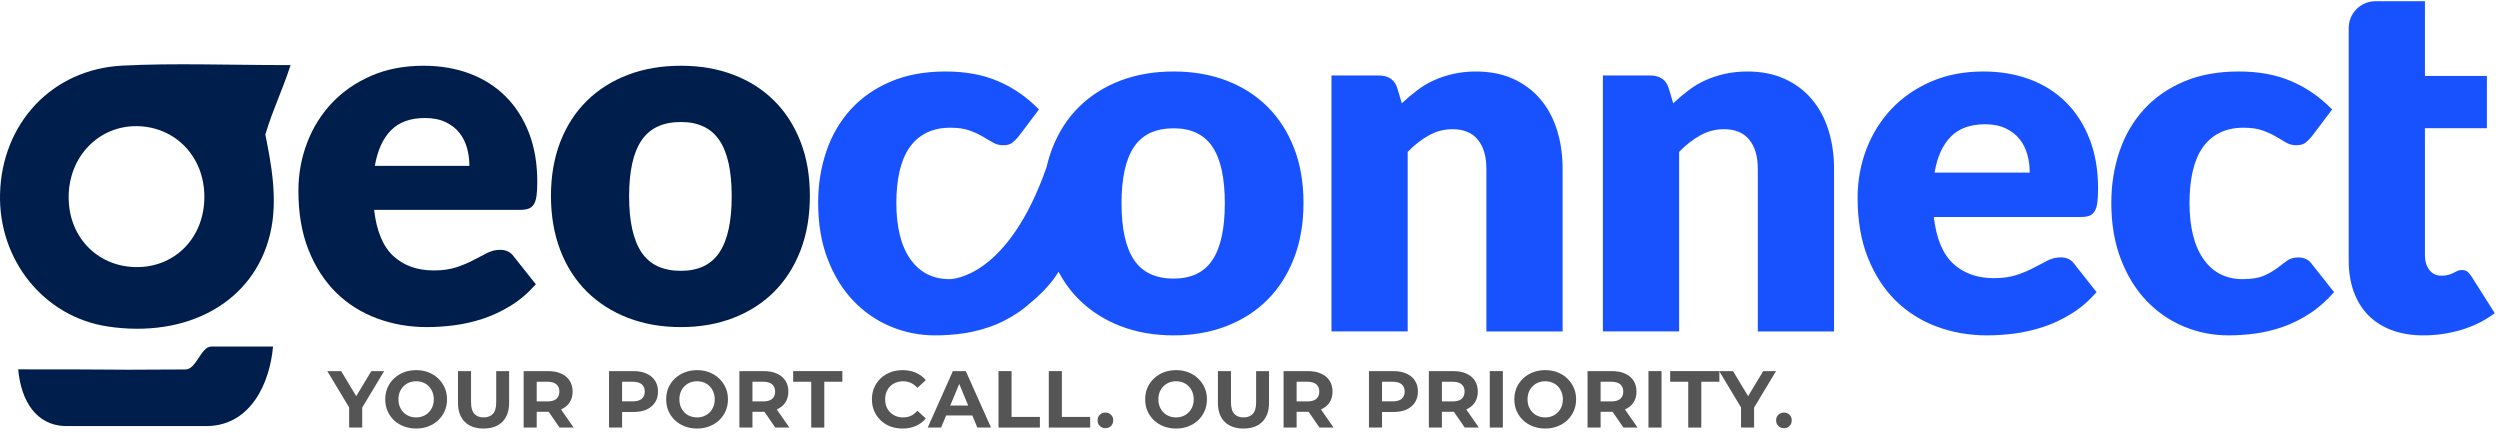 <?xml version="1.0" encoding="UTF-8"?>
<svg xmlns="http://www.w3.org/2000/svg" width="352" height="61" viewBox="0 0 352 61" fill="none">
  <path fill-rule="evenodd" clip-rule="evenodd" d="M143.447 19.175C143.124 19.568 142.812 19.882 142.512 20.113C142.212 20.333 141.785 20.448 141.231 20.448C140.7 20.448 140.227 20.321 139.8 20.066C139.372 19.812 138.887 19.534 138.357 19.222C137.826 18.909 137.203 18.62 136.488 18.366C135.772 18.111 134.884 17.983 133.821 17.983C132.506 17.983 131.375 18.226 130.417 18.713C129.459 19.198 128.663 19.893 128.04 20.796C127.417 21.698 126.955 22.81 126.656 24.118C126.355 25.437 126.205 26.907 126.205 28.55C126.205 32.012 126.875 34.662 128.202 36.526C129.529 38.377 131.353 39.303 133.684 39.303H133.69H133.707C134.189 39.3 141.959 38.992 147.369 23.499C147.577 22.58 147.845 21.698 148.173 20.854C149.061 18.574 150.319 16.628 151.946 15.031C153.574 13.433 155.512 12.207 157.763 11.35C160.012 10.494 162.506 10.065 165.252 10.065C167.976 10.065 170.457 10.493 172.697 11.35C174.935 12.207 176.862 13.433 178.467 15.031C180.07 16.628 181.317 18.573 182.206 20.854C183.094 23.146 183.532 25.703 183.532 28.55C183.532 31.433 183.094 34.014 182.206 36.329C181.317 38.633 180.07 40.589 178.467 42.198C176.862 43.807 174.936 45.044 172.697 45.913C170.458 46.781 167.976 47.221 165.252 47.221C162.506 47.221 160.013 46.781 157.763 45.913C155.511 45.044 153.574 43.807 151.946 42.198C150.795 41.059 149.828 39.747 149.046 38.261C149.046 38.261 147.865 40.413 145.068 42.651C144.419 43.24 143.751 43.755 143.066 44.189C141.843 44.977 140.596 45.602 139.315 46.041C138.489 46.325 137.657 46.556 136.824 46.731L136.818 46.731C136.363 46.827 135.906 46.905 135.449 46.967C134.157 47.141 132.898 47.221 131.675 47.221C129.482 47.221 127.394 46.804 125.397 45.971C123.4 45.138 121.646 43.923 120.135 42.337C118.623 40.752 117.422 38.795 116.534 36.48C115.645 34.166 115.195 31.527 115.195 28.552C115.195 25.959 115.587 23.54 116.361 21.272C117.135 19.014 118.277 17.058 119.788 15.403C121.3 13.748 123.17 12.44 125.397 11.491C127.625 10.542 130.198 10.066 133.129 10.066C135.946 10.066 138.415 10.518 140.538 11.433C142.662 12.335 144.578 13.666 146.285 15.414L143.447 19.175ZM341.222 47.22C339.515 47.22 338.015 46.966 336.712 46.469C335.407 45.97 334.312 45.264 333.421 44.351C332.532 43.436 331.852 42.325 331.392 41.028C330.929 39.732 330.697 38.285 330.697 36.688V25.93V18.052V12.312V10.833V3.943C330.697 1.868 332.392 0.17 334.461 0.17H335.311C335.39 0.17 335.471 0.174 335.551 0.179C335.638 0.173 335.729 0.17 335.823 0.17H341.43V10.691H350.156V18.052H341.43V35.935C341.43 36.768 341.638 37.451 342.042 37.995C342.447 38.539 343.023 38.817 343.785 38.817C344.177 38.817 344.512 38.771 344.778 38.689C345.042 38.608 345.273 38.516 345.47 38.412C345.667 38.308 345.851 38.216 346.024 38.134C346.197 38.052 346.392 38.019 346.624 38.019C346.947 38.019 347.213 38.088 347.409 38.239C347.604 38.401 347.801 38.633 348.008 38.957L351.263 44.095C349.878 45.137 348.319 45.913 346.589 46.434C344.858 46.954 343.07 47.22 341.222 47.22ZM325.524 19.175C325.201 19.568 324.888 19.882 324.588 20.113C324.289 20.333 323.861 20.448 323.308 20.448C322.777 20.448 322.304 20.321 321.875 20.066C321.449 19.812 320.964 19.534 320.435 19.222C319.903 18.909 319.28 18.62 318.564 18.366C317.849 18.111 316.96 17.983 315.898 17.983C314.584 17.983 313.451 18.226 312.494 18.713C311.537 19.198 310.741 19.893 310.118 20.796C309.495 21.698 309.032 22.81 308.733 24.118C308.433 25.437 308.284 26.907 308.284 28.55C308.284 32.012 308.951 34.662 310.279 36.526C311.606 38.377 313.43 39.303 315.761 39.303C317.008 39.303 317.999 39.141 318.727 38.829C319.454 38.516 320.065 38.169 320.572 37.788C321.08 37.406 321.554 37.059 321.981 36.734C322.407 36.41 322.938 36.248 323.585 36.248C324.438 36.248 325.086 36.56 325.524 37.197L328.64 41.133C327.533 42.383 326.366 43.412 325.143 44.187C323.92 44.975 322.673 45.6 321.393 46.04C320.112 46.479 318.819 46.791 317.526 46.966C316.235 47.139 314.976 47.22 313.754 47.22C311.559 47.22 309.472 46.803 307.474 45.97C305.479 45.137 303.723 43.922 302.212 42.336C300.7 40.751 299.499 38.794 298.611 36.479C297.722 34.165 297.273 31.526 297.273 28.55C297.273 25.958 297.665 23.539 298.439 21.27C299.213 19.013 300.354 17.056 301.865 15.402C303.379 13.747 305.248 12.439 307.474 11.49C309.703 10.54 312.276 10.065 315.207 10.065C318.022 10.065 320.493 10.517 322.615 11.432C324.738 12.334 326.655 13.665 328.364 15.413L325.524 19.175ZM279.276 10.066C281.652 10.066 283.834 10.436 285.808 11.177C287.782 11.918 289.477 12.994 290.898 14.406C292.317 15.819 293.424 17.544 294.22 19.591C295.018 21.64 295.41 23.968 295.41 26.56C295.41 27.37 295.375 28.03 295.305 28.539C295.237 29.048 295.11 29.454 294.924 29.754C294.74 30.055 294.498 30.263 294.186 30.379C293.875 30.495 293.47 30.553 292.986 30.553H272.281C272.628 33.573 273.54 35.761 275.017 37.127C276.494 38.481 278.398 39.165 280.729 39.165C281.975 39.165 283.05 39.013 283.949 38.713C284.849 38.412 285.658 38.076 286.362 37.694C287.064 37.324 287.711 36.989 288.3 36.688C288.889 36.387 289.501 36.236 290.147 36.236C291.001 36.236 291.646 36.56 292.085 37.197L295.202 41.133C294.093 42.383 292.904 43.412 291.624 44.187C290.342 44.975 289.027 45.6 287.676 46.04C286.325 46.479 284.976 46.791 283.626 46.966C282.275 47.139 280.984 47.22 279.759 47.22C277.244 47.22 274.889 46.803 272.685 45.981C270.481 45.16 268.554 43.945 266.904 42.325C265.253 40.693 263.949 38.679 262.992 36.271C262.035 33.864 261.549 31.063 261.549 27.857C261.549 25.45 261.964 23.169 262.784 21.016C263.604 18.862 264.781 16.976 266.314 15.344C267.85 13.723 269.707 12.439 271.889 11.49C274.071 10.541 276.529 10.066 279.276 10.066ZM279.484 17.497C277.43 17.497 275.825 18.076 274.671 19.245C273.517 20.414 272.755 22.104 272.387 24.302H285.784C285.784 23.446 285.682 22.613 285.461 21.803C285.243 20.993 284.885 20.263 284.389 19.626C283.892 18.99 283.235 18.482 282.427 18.087C281.618 17.694 280.637 17.497 279.484 17.497ZM225.687 46.665V10.622H232.334C233.004 10.622 233.569 10.772 234.019 11.074C234.471 11.375 234.781 11.837 234.965 12.44L235.588 14.546C236.282 13.886 236.997 13.284 237.736 12.729C238.474 12.161 239.271 11.686 240.114 11.306C240.955 10.924 241.867 10.622 242.848 10.402C243.828 10.182 244.891 10.066 246.044 10.066C248.007 10.066 249.75 10.413 251.262 11.097C252.773 11.781 254.042 12.729 255.081 13.944C256.12 15.159 256.905 16.605 257.436 18.284C257.967 19.964 258.233 21.791 258.233 23.76V46.666H247.499V23.782C247.499 22.022 247.096 20.646 246.287 19.661C245.48 18.677 244.292 18.191 242.722 18.191C241.544 18.191 240.435 18.481 239.397 19.059C238.359 19.638 237.367 20.414 236.421 21.386V46.665L225.687 46.665ZM187.472 46.665V10.622H194.12C194.79 10.622 195.355 10.772 195.805 11.074C196.254 11.375 196.567 11.837 196.751 12.44L197.374 14.546C198.068 13.886 198.783 13.284 199.521 12.729C200.259 12.161 201.057 11.686 201.898 11.306C202.741 10.924 203.653 10.622 204.633 10.402C205.614 10.182 206.676 10.066 207.829 10.066C209.791 10.066 211.533 10.413 213.045 11.097C214.558 11.781 215.826 12.729 216.867 13.944C217.904 15.159 218.689 16.605 219.219 18.284C219.75 19.964 220.016 21.791 220.016 23.76V46.666H209.283V23.782C209.283 22.022 208.881 20.646 208.072 19.661C207.265 18.677 206.077 18.191 204.507 18.191C203.329 18.191 202.221 18.481 201.182 19.059C200.144 19.638 199.15 20.414 198.204 21.386V46.665L187.472 46.665ZM165.252 39.222C167.722 39.222 169.546 38.355 170.71 36.607C171.877 34.859 172.453 32.198 172.453 28.621C172.453 25.056 171.877 22.405 170.71 20.669C169.546 18.933 167.722 18.065 165.252 18.065C162.714 18.065 160.856 18.933 159.678 20.669C158.501 22.405 157.912 25.056 157.912 28.621C157.912 32.198 158.501 34.859 159.678 36.607C160.855 38.355 162.714 39.222 165.252 39.222Z" fill="#1852FE"></path>
  <path d="M49.159 60.201V56.953L49.58 58.066L46.081 52.251H48.035L50.715 56.714H49.591L52.283 52.251H54.088L50.59 58.066L50.999 56.953V60.201H49.159Z" fill="#555555"></path>
  <path d="M58.603 60.337C57.975 60.337 57.392 60.235 56.854 60.031C56.324 59.826 55.862 59.539 55.468 59.168C55.082 58.797 54.779 58.361 54.56 57.861C54.348 57.362 54.242 56.817 54.242 56.226C54.242 55.636 54.348 55.09 54.56 54.591C54.779 54.091 55.086 53.656 55.48 53.285C55.873 52.913 56.335 52.626 56.865 52.421C57.395 52.217 57.971 52.115 58.592 52.115C59.22 52.115 59.795 52.217 60.318 52.421C60.848 52.626 61.306 52.913 61.692 53.285C62.086 53.656 62.392 54.091 62.612 54.591C62.832 55.083 62.941 55.628 62.941 56.226C62.941 56.817 62.832 57.366 62.612 57.873C62.392 58.373 62.086 58.808 61.692 59.179C61.306 59.542 60.848 59.826 60.318 60.031C59.795 60.235 59.224 60.337 58.603 60.337ZM58.592 58.77C58.947 58.77 59.273 58.709 59.568 58.588C59.871 58.467 60.136 58.293 60.363 58.066C60.59 57.839 60.765 57.57 60.886 57.26C61.014 56.949 61.079 56.605 61.079 56.226C61.079 55.847 61.014 55.503 60.886 55.193C60.765 54.882 60.59 54.613 60.363 54.386C60.144 54.159 59.883 53.985 59.58 53.864C59.277 53.743 58.947 53.682 58.592 53.682C58.236 53.682 57.906 53.743 57.604 53.864C57.308 53.985 57.047 54.159 56.82 54.386C56.593 54.613 56.415 54.882 56.286 55.193C56.165 55.503 56.104 55.847 56.104 56.226C56.104 56.597 56.165 56.942 56.286 57.26C56.415 57.57 56.589 57.839 56.809 58.066C57.036 58.293 57.301 58.467 57.604 58.588C57.906 58.709 58.236 58.77 58.592 58.77Z" fill="#555555"></path>
  <path d="M68.083 60.337C66.955 60.337 66.073 60.023 65.437 59.395C64.801 58.766 64.483 57.869 64.483 56.703V52.251H66.323V56.635C66.323 57.392 66.478 57.937 66.789 58.27C67.099 58.603 67.534 58.77 68.095 58.77C68.655 58.77 69.091 58.603 69.401 58.27C69.711 57.937 69.867 57.392 69.867 56.635V52.251H71.684V56.703C71.684 57.869 71.366 58.766 70.73 59.395C70.094 60.023 69.212 60.337 68.083 60.337Z" fill="#555555"></path>
  <path d="M73.729 60.201V52.251H77.17C77.882 52.251 78.495 52.368 79.01 52.603C79.525 52.83 79.922 53.16 80.203 53.591C80.483 54.023 80.623 54.538 80.623 55.136C80.623 55.726 80.483 56.237 80.203 56.669C79.922 57.093 79.525 57.419 79.01 57.646C78.495 57.873 77.882 57.986 77.17 57.986H74.751L75.569 57.18V60.201H73.729ZM78.783 60.201L76.795 57.316H78.76L80.77 60.201H78.783ZM75.569 57.385L74.751 56.521H77.068C77.636 56.521 78.06 56.4 78.34 56.158C78.62 55.908 78.76 55.567 78.76 55.136C78.76 54.697 78.62 54.356 78.34 54.114C78.06 53.871 77.636 53.75 77.068 53.75H74.751L75.569 52.876V57.385Z" fill="#555555"></path>
  <path d="M85.751 60.201V52.251H89.192C89.904 52.251 90.517 52.368 91.032 52.603C91.547 52.83 91.945 53.16 92.225 53.591C92.505 54.023 92.645 54.538 92.645 55.136C92.645 55.726 92.505 56.237 92.225 56.669C91.945 57.101 91.547 57.434 91.032 57.668C90.517 57.896 89.904 58.009 89.192 58.009H86.773L87.591 57.18V60.201H85.751ZM87.591 57.385L86.773 56.51H89.09C89.658 56.51 90.082 56.389 90.362 56.147C90.642 55.904 90.782 55.567 90.782 55.136C90.782 54.697 90.642 54.356 90.362 54.114C90.082 53.871 89.658 53.75 89.09 53.75H86.773L87.591 52.876V57.385Z" fill="#555555"></path>
  <path d="M98.158 60.337C97.53 60.337 96.947 60.235 96.409 60.031C95.879 59.826 95.417 59.539 95.023 59.168C94.637 58.797 94.335 58.361 94.115 57.861C93.903 57.362 93.797 56.817 93.797 56.226C93.797 55.636 93.903 55.09 94.115 54.591C94.335 54.091 94.641 53.656 95.035 53.285C95.429 52.913 95.891 52.626 96.421 52.421C96.951 52.217 97.526 52.115 98.147 52.115C98.775 52.115 99.351 52.217 99.873 52.421C100.403 52.626 100.861 52.913 101.247 53.285C101.641 53.656 101.948 54.091 102.167 54.591C102.387 55.083 102.497 55.628 102.497 56.226C102.497 56.817 102.387 57.366 102.167 57.873C101.948 58.373 101.641 58.808 101.247 59.179C100.861 59.542 100.403 59.826 99.873 60.031C99.351 60.235 98.779 60.337 98.158 60.337ZM98.147 58.77C98.503 58.77 98.828 58.709 99.124 58.588C99.426 58.467 99.691 58.293 99.918 58.066C100.146 57.839 100.32 57.57 100.441 57.26C100.57 56.949 100.634 56.605 100.634 56.226C100.634 55.847 100.57 55.503 100.441 55.193C100.32 54.882 100.146 54.613 99.918 54.386C99.699 54.159 99.438 53.985 99.135 53.864C98.832 53.743 98.503 53.682 98.147 53.682C97.791 53.682 97.462 53.743 97.159 53.864C96.863 53.985 96.602 54.159 96.375 54.386C96.148 54.613 95.97 54.882 95.841 55.193C95.72 55.503 95.659 55.847 95.659 56.226C95.659 56.597 95.72 56.942 95.841 57.26C95.97 57.57 96.144 57.839 96.364 58.066C96.591 58.293 96.856 58.467 97.159 58.588C97.462 58.709 97.791 58.77 98.147 58.77Z" fill="#555555"></path>
  <path d="M104.106 60.201V52.251H107.548C108.259 52.251 108.873 52.368 109.388 52.603C109.902 52.83 110.3 53.16 110.58 53.591C110.86 54.023 111 54.538 111 55.136C111 55.726 110.86 56.237 110.58 56.669C110.3 57.093 109.902 57.419 109.388 57.646C108.873 57.873 108.259 57.986 107.548 57.986H105.129L105.946 57.18V60.201H104.106ZM109.16 60.201L107.173 57.316H109.138L111.148 60.201H109.16ZM105.946 57.385L105.129 56.521H107.446C108.013 56.521 108.437 56.4 108.718 56.158C108.998 55.908 109.138 55.567 109.138 55.136C109.138 54.697 108.998 54.356 108.718 54.114C108.437 53.871 108.013 53.75 107.446 53.75H105.129L105.946 52.876V57.385Z" fill="#555555"></path>
  <path d="M114.221 60.201V53.75H111.677V52.251H118.605V53.75H116.061V60.201H114.221Z" fill="#555555"></path>
  <path d="M127.07 60.337C126.457 60.337 125.885 60.239 125.355 60.042C124.833 59.838 124.379 59.55 123.992 59.179C123.606 58.808 123.303 58.373 123.084 57.873C122.872 57.373 122.766 56.824 122.766 56.226C122.766 55.628 122.872 55.079 123.084 54.579C123.303 54.08 123.606 53.644 123.992 53.273C124.386 52.902 124.844 52.618 125.367 52.421C125.889 52.217 126.461 52.115 127.082 52.115C127.771 52.115 128.392 52.236 128.944 52.478C129.505 52.713 129.974 53.061 130.353 53.523L129.171 54.613C128.899 54.303 128.596 54.072 128.263 53.92C127.93 53.761 127.566 53.682 127.173 53.682C126.801 53.682 126.461 53.743 126.15 53.864C125.84 53.985 125.571 54.159 125.344 54.386C125.117 54.613 124.939 54.882 124.81 55.193C124.689 55.503 124.628 55.847 124.628 56.226C124.628 56.605 124.689 56.949 124.81 57.26C124.939 57.57 125.117 57.839 125.344 58.066C125.571 58.293 125.84 58.467 126.15 58.588C126.461 58.709 126.801 58.77 127.173 58.77C127.566 58.77 127.93 58.694 128.263 58.543C128.596 58.384 128.899 58.145 129.171 57.827L130.353 58.918C129.974 59.38 129.505 59.732 128.944 59.974C128.392 60.216 127.767 60.337 127.07 60.337Z" fill="#555555"></path>
  <path d="M130.622 60.201L134.165 52.251H135.983L139.537 60.201H137.607L134.699 53.182H135.426L132.507 60.201H130.622ZM132.394 58.498L132.882 57.101H136.971L137.47 58.498H132.394Z" fill="#555555"></path>
  <path d="M140.589 60.201V52.251H142.429V58.702H146.416V60.201H140.589Z" fill="#555555"></path>
  <path d="M147.671 60.201V52.251H149.511V58.702H153.497V60.201H147.671Z" fill="#555555"></path>
  <path d="M155.641 60.292C155.338 60.292 155.077 60.19 154.858 59.985C154.646 59.773 154.54 59.505 154.54 59.179C154.54 58.853 154.646 58.592 154.858 58.395C155.077 58.191 155.338 58.089 155.641 58.089C155.952 58.089 156.213 58.191 156.425 58.395C156.637 58.592 156.743 58.853 156.743 59.179C156.743 59.505 156.637 59.773 156.425 59.985C156.213 60.19 155.952 60.292 155.641 60.292Z" fill="#555555"></path>
  <path d="M165.601 60.337C164.972 60.337 164.389 60.235 163.852 60.031C163.322 59.826 162.86 59.539 162.466 59.168C162.08 58.797 161.777 58.361 161.557 57.861C161.345 57.362 161.239 56.817 161.239 56.226C161.239 55.636 161.345 55.09 161.557 54.591C161.777 54.091 162.084 53.656 162.477 53.285C162.871 52.913 163.333 52.626 163.863 52.421C164.393 52.217 164.968 52.115 165.589 52.115C166.218 52.115 166.793 52.217 167.316 52.421C167.846 52.626 168.304 52.913 168.69 53.285C169.083 53.656 169.39 54.091 169.61 54.591C169.829 55.083 169.939 55.628 169.939 56.226C169.939 56.817 169.829 57.366 169.61 57.873C169.39 58.373 169.083 58.808 168.69 59.179C168.304 59.542 167.846 59.826 167.316 60.031C166.793 60.235 166.221 60.337 165.601 60.337ZM165.589 58.77C165.945 58.77 166.271 58.709 166.566 58.588C166.869 58.467 167.134 58.293 167.361 58.066C167.588 57.839 167.762 57.57 167.883 57.26C168.012 56.949 168.076 56.605 168.076 56.226C168.076 55.847 168.012 55.503 167.883 55.193C167.762 54.882 167.588 54.613 167.361 54.386C167.141 54.159 166.88 53.985 166.577 53.864C166.274 53.743 165.945 53.682 165.589 53.682C165.233 53.682 164.904 53.743 164.601 53.864C164.306 53.985 164.045 54.159 163.818 54.386C163.59 54.613 163.412 54.882 163.284 55.193C163.163 55.503 163.102 55.847 163.102 56.226C163.102 56.597 163.163 56.942 163.284 57.26C163.412 57.57 163.587 57.839 163.806 58.066C164.033 58.293 164.298 58.467 164.601 58.588C164.904 58.709 165.233 58.77 165.589 58.77Z" fill="#555555"></path>
  <path d="M175.081 60.337C173.953 60.337 173.071 60.023 172.435 59.395C171.799 58.766 171.481 57.869 171.481 56.703V52.251H173.321V56.635C173.321 57.392 173.476 57.937 173.786 58.27C174.097 58.603 174.532 58.77 175.092 58.77C175.653 58.77 176.088 58.603 176.398 58.27C176.709 57.937 176.864 57.392 176.864 56.635V52.251H178.681V56.703C178.681 57.869 178.363 58.766 177.727 59.395C177.091 60.023 176.209 60.337 175.081 60.337Z" fill="#555555"></path>
  <path d="M180.727 60.201V52.251H184.168C184.88 52.251 185.493 52.368 186.008 52.603C186.523 52.83 186.92 53.16 187.2 53.591C187.48 54.023 187.62 54.538 187.62 55.136C187.62 55.726 187.48 56.237 187.2 56.669C186.92 57.093 186.523 57.419 186.008 57.646C185.493 57.873 184.88 57.986 184.168 57.986H181.749L182.566 57.18V60.201H180.727ZM185.781 60.201L183.793 57.316H185.758L187.768 60.201H185.781ZM182.566 57.385L181.749 56.521H184.066C184.633 56.521 185.057 56.4 185.338 56.158C185.618 55.908 185.758 55.567 185.758 55.136C185.758 54.697 185.618 54.356 185.338 54.114C185.057 53.871 184.633 53.75 184.066 53.75H181.749L182.566 52.876V57.385Z" fill="#555555"></path>
  <path d="M192.749 60.201V52.251H196.19C196.902 52.251 197.515 52.368 198.03 52.603C198.545 52.83 198.942 53.16 199.222 53.591C199.503 54.023 199.643 54.538 199.643 55.136C199.643 55.726 199.503 56.237 199.222 56.669C198.942 57.101 198.545 57.434 198.03 57.668C197.515 57.896 196.902 58.009 196.19 58.009H193.771L194.589 57.18V60.201H192.749ZM194.589 57.385L193.771 56.51H196.088C196.656 56.51 197.08 56.389 197.36 56.147C197.64 55.904 197.78 55.567 197.78 55.136C197.78 54.697 197.64 54.356 197.36 54.114C197.08 53.871 196.656 53.75 196.088 53.75H193.771L194.589 52.876V57.385Z" fill="#555555"></path>
  <path d="M201.183 60.201V52.251H204.625C205.336 52.251 205.95 52.368 206.464 52.603C206.979 52.83 207.377 53.16 207.657 53.591C207.937 54.023 208.077 54.538 208.077 55.136C208.077 55.726 207.937 56.237 207.657 56.669C207.377 57.093 206.979 57.419 206.464 57.646C205.95 57.873 205.336 57.986 204.625 57.986H202.206L203.023 57.18V60.201H201.183ZM206.237 60.201L204.25 57.316H206.215L208.225 60.201H206.237ZM203.023 57.385L202.206 56.521H204.522C205.09 56.521 205.514 56.4 205.794 56.158C206.075 55.908 206.215 55.567 206.215 55.136C206.215 54.697 206.075 54.356 205.794 54.114C205.514 53.871 205.09 53.75 204.522 53.75H202.206L203.023 52.876V57.385Z" fill="#555555"></path>
  <path d="M209.762 60.201V52.251H211.602V60.201H209.762Z" fill="#555555"></path>
  <path d="M217.577 60.337C216.949 60.337 216.366 60.235 215.828 60.031C215.298 59.826 214.836 59.539 214.443 59.168C214.057 58.797 213.754 58.361 213.534 57.861C213.322 57.362 213.216 56.817 213.216 56.226C213.216 55.636 213.322 55.09 213.534 54.591C213.754 54.091 214.06 53.656 214.454 53.285C214.848 52.913 215.31 52.626 215.84 52.421C216.37 52.217 216.945 52.115 217.566 52.115C218.194 52.115 218.77 52.217 219.292 52.421C219.822 52.626 220.28 52.913 220.666 53.285C221.06 53.656 221.367 54.091 221.586 54.591C221.806 55.083 221.916 55.628 221.916 56.226C221.916 56.817 221.806 57.366 221.586 57.873C221.367 58.373 221.06 58.808 220.666 59.179C220.28 59.542 219.822 59.826 219.292 60.031C218.77 60.235 218.198 60.337 217.577 60.337ZM217.566 58.77C217.922 58.77 218.247 58.709 218.543 58.588C218.846 58.467 219.111 58.293 219.338 58.066C219.565 57.839 219.739 57.57 219.86 57.26C219.989 56.949 220.053 56.605 220.053 56.226C220.053 55.847 219.989 55.503 219.86 55.193C219.739 54.882 219.565 54.613 219.338 54.386C219.118 54.159 218.857 53.985 218.554 53.864C218.251 53.743 217.922 53.682 217.566 53.682C217.21 53.682 216.881 53.743 216.578 53.864C216.283 53.985 216.021 54.159 215.794 54.386C215.567 54.613 215.389 54.882 215.26 55.193C215.139 55.503 215.079 55.847 215.079 56.226C215.079 56.597 215.139 56.942 215.26 57.26C215.389 57.57 215.563 57.839 215.783 58.066C216.01 58.293 216.275 58.467 216.578 58.588C216.881 58.709 217.21 58.77 217.566 58.77Z" fill="#555555"></path>
  <path d="M223.526 60.201V52.251H226.967C227.679 52.251 228.292 52.368 228.807 52.603C229.322 52.83 229.719 53.16 229.999 53.591C230.279 54.023 230.419 54.538 230.419 55.136C230.419 55.726 230.279 56.237 229.999 56.669C229.719 57.093 229.322 57.419 228.807 57.646C228.292 57.873 227.679 57.986 226.967 57.986H224.548L225.366 57.18V60.201H223.526ZM228.58 60.201L226.592 57.316H228.557L230.567 60.201H228.58ZM225.366 57.385L224.548 56.521H226.865C227.433 56.521 227.857 56.4 228.137 56.158C228.417 55.908 228.557 55.567 228.557 55.136C228.557 54.697 228.417 54.356 228.137 54.114C227.857 53.871 227.433 53.75 226.865 53.75H224.548L225.366 52.876V57.385Z" fill="#555555"></path>
  <path d="M232.104 60.201V52.251H233.944V60.201H232.104Z" fill="#555555"></path>
  <path d="M237.705 60.201V53.75H235.161V52.251H242.089V53.75H239.545V60.201H237.705Z" fill="#555555"></path>
  <path d="M245.138 60.201V56.953L245.558 58.066L242.06 52.251H244.013L246.694 56.714H245.569L248.261 52.251H250.067L246.569 58.066L246.978 56.953V60.201H245.138Z" fill="#555555"></path>
  <path d="M251.176 60.292C250.874 60.292 250.612 60.19 250.393 59.985C250.181 59.773 250.075 59.505 250.075 59.179C250.075 58.853 250.181 58.592 250.393 58.395C250.612 58.191 250.874 58.089 251.176 58.089C251.487 58.089 251.748 58.191 251.96 58.395C252.172 58.592 252.278 58.853 252.278 59.179C252.278 59.505 252.172 59.773 251.96 59.985C251.748 60.19 251.487 60.292 251.176 60.292Z" fill="#555555"></path>
  <path fill-rule="evenodd" clip-rule="evenodd" d="M40.913 9.166C31.927 9.166 24.552 8.861 17.212 9.24C7.283 9.752 0.253 17.402 0.006 27.302C-0.227 36.662 6.224 44.616 15.145 45.966C26.329 47.66 35.734 42.602 38.037 32.928C39.192 28.071 38.158 22.957 37.357 18.933C38.563 15.017 39.63 13.074 40.913 9.166ZM19.532 37.605C14.002 37.736 9.701 33.622 9.667 27.83C9.634 22.02 13.938 17.681 19.312 17.763C24.603 17.844 28.731 21.951 28.773 27.619C28.817 33.344 24.805 37.478 19.532 37.605Z" fill="#001E4C"></path>
  <path fill-rule="evenodd" clip-rule="evenodd" d="M59.624 9.256C61.986 9.256 64.152 9.623 66.112 10.357C68.072 11.089 69.757 12.156 71.167 13.555C72.577 14.954 73.678 16.662 74.469 18.69C75.26 20.72 75.65 23.024 75.65 25.592C75.65 26.395 75.614 27.047 75.546 27.552C75.478 28.057 75.352 28.458 75.168 28.757C74.985 29.054 74.744 29.26 74.434 29.375C74.125 29.49 73.724 29.547 73.243 29.547H52.676C53.02 32.539 53.926 34.705 55.393 36.059C56.861 37.401 58.752 38.077 61.068 38.077C62.307 38.077 63.372 37.928 64.267 37.629C65.161 37.331 65.963 36.998 66.663 36.621C67.362 36.254 68.004 35.921 68.588 35.623C69.173 35.325 69.781 35.176 70.422 35.176C71.27 35.176 71.913 35.497 72.348 36.126L75.444 40.025C74.343 41.262 73.162 42.283 71.89 43.051C70.617 43.831 69.31 44.45 67.968 44.885C66.628 45.32 65.287 45.631 63.946 45.802C62.604 45.974 61.32 46.056 60.104 46.056C57.606 46.056 55.267 45.642 53.077 44.828C50.889 44.015 48.973 42.81 47.334 41.205C45.695 39.59 44.399 37.594 43.448 35.21C42.496 32.825 42.015 30.051 42.015 26.876C42.015 24.491 42.428 22.234 43.242 20.1C44.055 17.968 45.225 16.099 46.75 14.482C48.274 12.879 50.12 11.605 52.286 10.664C54.454 9.726 56.895 9.256 59.624 9.256ZM59.83 16.616C57.789 16.616 56.196 17.19 55.05 18.347C53.903 19.505 53.147 21.179 52.78 23.357H66.09C66.09 22.509 65.986 21.683 65.768 20.88C65.55 20.077 65.195 19.355 64.703 18.726C64.209 18.094 63.555 17.589 62.753 17.2C61.951 16.81 60.977 16.616 59.83 16.616Z" fill="#001E4C"></path>
  <path fill-rule="evenodd" clip-rule="evenodd" d="M95.871 9.256C98.576 9.256 101.042 9.681 103.265 10.528C105.489 11.377 107.404 12.591 108.997 14.174C110.59 15.755 111.828 17.681 112.711 19.94C113.594 22.21 114.029 24.744 114.029 27.564C114.029 30.419 113.594 32.975 112.711 35.267C111.828 37.549 110.589 39.486 108.997 41.08C107.403 42.672 105.489 43.9 103.265 44.76C101.042 45.62 98.576 46.056 95.871 46.056C93.142 46.056 90.666 45.62 88.431 44.76C86.195 43.9 84.27 42.672 82.653 41.08C81.036 39.486 79.786 37.549 78.904 35.267C78.021 32.975 77.574 30.419 77.574 27.564C77.574 24.744 78.022 22.21 78.904 19.94C79.786 17.681 81.036 15.755 82.653 14.174C84.269 12.591 86.195 11.377 88.431 10.528C90.666 9.681 93.143 9.256 95.871 9.256ZM95.871 38.133C98.325 38.133 100.135 37.274 101.294 35.542C102.45 33.811 103.024 31.176 103.024 27.632C103.024 24.102 102.45 21.476 101.294 19.756C100.135 18.037 98.325 17.178 95.871 17.178C93.349 17.178 91.503 18.037 90.334 19.756C89.164 21.476 88.579 24.102 88.579 27.632C88.579 31.176 89.164 33.811 90.334 35.542C91.504 37.274 93.349 38.133 95.871 38.133Z" fill="#001E4C"></path>
  <path fill-rule="evenodd" clip-rule="evenodd" d="M18.144 52.056C11.276 52.004 9.576 52.006 2.562 52.006C2.969 56.505 5.129 59.863 9.136 59.989H29.313C35.365 59.797 37.992 53.89 38.445 48.788C34.307 48.788 33.465 48.796 29.739 48.796C28.31 48.796 27.633 52.019 26.128 52.019C23.922 52.019 20.531 52.038 18.144 52.056Z" fill="#001E4C"></path>
</svg>

